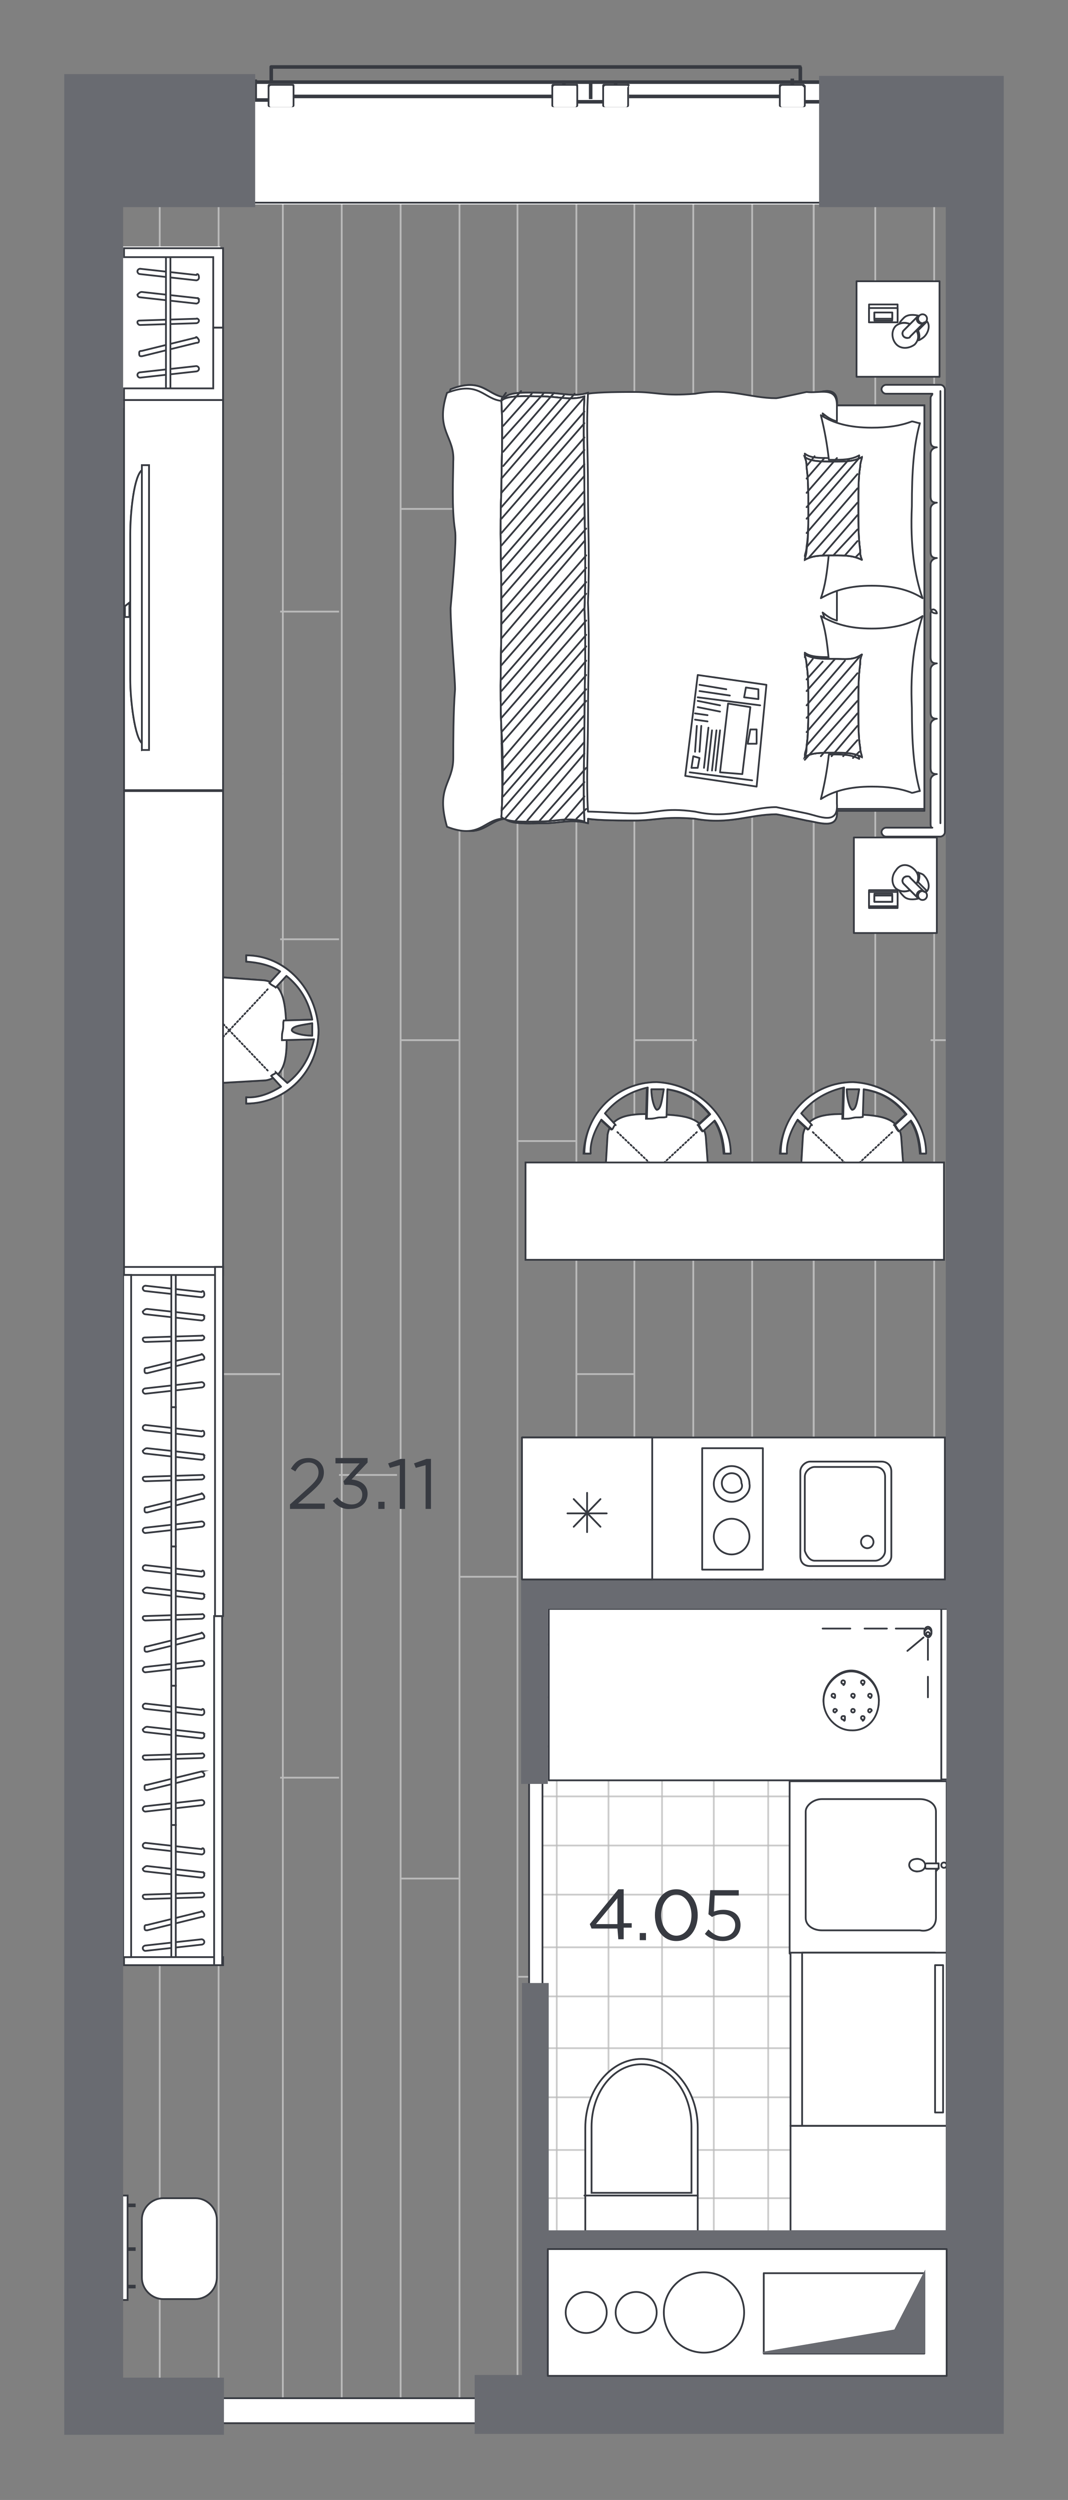 <?xml version="1.0" encoding="utf-8"?>
<!-- Generator: Adobe Illustrator 27.2.0, SVG Export Plug-In . SVG Version: 6.00 Build 0)  -->
<svg version="1.1" id="Слой_1" xmlns="http://www.w3.org/2000/svg" xmlns:xlink="http://www.w3.org/1999/xlink" x="0px" y="0px"
	 viewBox="0 0 119.7 280" style="enable-background:new 0 0 119.7 280;" xml:space="preserve">
<rect x="0" y="0" width="119.7" height="280" fill="#808080" stroke="none"/>
<style type="text/css">
	.st0{clip-path:url(#SVGID_00000101807296843365491960000012520550353733920935_);}
	.st1{fill:none;}
	.st2{fill:none;stroke:#BABABA;stroke-width:0.2;stroke-miterlimit:10;}
	.st3{fill:#FFFFFF;}
	.st4{opacity:0.74;fill:none;stroke:#BABABA;stroke-width:0.2;stroke-miterlimit:10;enable-background:new    ;}
	.st5{fill:#373A41;}
	.st6{fill:#FFFFFF;stroke:#373A41;stroke-width:0.2;stroke-linecap:round;stroke-linejoin:round;stroke-miterlimit:22.926;}
	.st7{fill:#FFFFFF;stroke:#373A41;stroke-width:0.2;stroke-miterlimit:22.926;}
	.st8{fill:#FFFFFF;stroke:#373A41;stroke-width:0.2;stroke-miterlimit:10;}
	.st9{fill:#696B71;stroke:#696B71;stroke-width:0.2;stroke-miterlimit:10;}
	.st10{fill-rule:evenodd;clip-rule:evenodd;fill:#FFFFFF;}
	.st11{fill-rule:evenodd;clip-rule:evenodd;fill:#FFFFFF;stroke:#373A41;stroke-width:0.2;stroke-miterlimit:10;}
	.st12{fill:#FFFFFF;stroke:#373A41;stroke-width:0.2;stroke-linecap:round;stroke-linejoin:round;stroke-miterlimit:22.926;}
	
		.st13{fill:#FFFFFF;stroke:#373A41;stroke-width:0.2;stroke-linecap:round;stroke-linejoin:round;stroke-miterlimit:22.926;stroke-dasharray:0.163,0.243;}
</style>
<g>
	<g>
		<defs>
			<rect id="SVGID_1_" x="10.5" y="11.3" width="98.7" height="258"/>
		</defs>
		<clipPath id="SVGID_00000003076592204376649260000016020682193284750731_">
			<use xlink:href="#SVGID_1_"  style="overflow:visible;"/>
		</clipPath>
		<g style="clip-path:url(#SVGID_00000003076592204376649260000016020682193284750731_);">
			<g>
				<polygon class="st1" points="98.4,206.1 98.4,118.2 207.7,118.2 207.7,-34.9 135,-34.3 135,18 36,18.2 36.2,-37.8 -20.7,-37 
					-20.7,206.1 				"/>
				<g>
					<g>
						<g>
							<g>
								<line class="st2" x1="117.8" y1="372.9" x2="117.8" y2="86.7"/>
								<line class="st2" x1="111.2" y1="372.9" x2="111.2" y2="86.7"/>
								<line class="st2" x1="104.7" y1="372.9" x2="104.7" y2="86.7"/>
								<line class="st2" x1="98.1" y1="372.9" x2="98.1" y2="86.7"/>
								<line class="st2" x1="91.2" y1="372.9" x2="91.2" y2="86.7"/>
								<line class="st2" x1="104.7" y1="165.2" x2="97.8" y2="165.2"/>
								<line class="st2" x1="111.2" y1="210.4" x2="104.3" y2="210.4"/>
								<line class="st2" x1="117.8" y1="153.9" x2="111.2" y2="153.9"/>
								<line class="st2" x1="124.4" y1="221.4" x2="117.8" y2="221.4"/>
								<line class="st2" x1="111.2" y1="116.5" x2="104.3" y2="116.5"/>
								<line class="st2" x1="124.4" y1="127.8" x2="117.8" y2="127.8"/>
							</g>
							<g>
								<line class="st2" x1="117.8" y1="-199.2" x2="117.8" y2="86.7"/>
								<line class="st2" x1="111.2" y1="-199.2" x2="111.2" y2="86.7"/>
								<line class="st2" x1="104.7" y1="-199.2" x2="104.7" y2="86.7"/>
								<line class="st2" x1="98.1" y1="-199.2" x2="98.1" y2="86.7"/>
								<line class="st2" x1="91.2" y1="-199.2" x2="91.2" y2="86.7"/>
								<line class="st2" x1="104.7" y1="8.3" x2="97.8" y2="8.3"/>
								<line class="st2" x1="117.8" y1="19.7" x2="111.2" y2="19.7"/>
								<line class="st2" x1="111.2" y1="57" x2="104.3" y2="57"/>
								<line class="st2" x1="124.4" y1="45.7" x2="117.8" y2="45.7"/>
							</g>
						</g>
					</g>
					<g>
						<g>
							<g>
								<line class="st2" x1="24.5" y1="-199.2" x2="24.5" y2="86.7"/>
								<line class="st2" x1="17.9" y1="-199.2" x2="17.9" y2="86.7"/>
								<line class="st2" x1="11.4" y1="-199.2" x2="11.4" y2="86.7"/>
								<line class="st2" x1="4.8" y1="-199.2" x2="4.8" y2="86.7"/>
								<line class="st2" x1="18.3" y1="8.4" x2="11.7" y2="8.4"/>
								<line class="st2" x1="31.4" y1="19.7" x2="24.9" y2="19.7"/>
								<line class="st2" x1="11.4" y1="57" x2="4.8" y2="57"/>
								<line class="st2" x1="24.9" y1="68.5" x2="18.3" y2="68.5"/>
							</g>
							<g>
								<line class="st2" x1="24.5" y1="372.9" x2="24.5" y2="86.7"/>
								<line class="st2" x1="17.9" y1="372.9" x2="17.9" y2="86.7"/>
								<line class="st2" x1="11.4" y1="372.9" x2="11.4" y2="86.7"/>
								<line class="st2" x1="4.8" y1="372.9" x2="4.8" y2="86.7"/>
								<line class="st2" x1="4.8" y1="176.6" x2="-1.7" y2="176.6"/>
								<line class="st2" x1="11.4" y1="210.4" x2="4.8" y2="210.4"/>
								<line class="st2" x1="18.3" y1="165.2" x2="11.7" y2="165.2"/>
								<line class="st2" x1="24.9" y1="199.1" x2="18.3" y2="199.1"/>
								<line class="st2" x1="31.4" y1="153.9" x2="24.9" y2="153.9"/>
								<line class="st2" x1="11.4" y1="116.5" x2="4.8" y2="116.5"/>
								<line class="st2" x1="24.9" y1="105.2" x2="18.3" y2="105.2"/>
							</g>
						</g>
						<g>
							<g>
								<line class="st2" x1="31.7" y1="-199.2" x2="31.7" y2="86.7"/>
								<line class="st2" x1="38.3" y1="-199.2" x2="38.3" y2="86.7"/>
								<line class="st2" x1="44.9" y1="-199.2" x2="44.9" y2="86.7"/>
								<line class="st2" x1="51.5" y1="-199.2" x2="51.5" y2="86.7"/>
								<line class="st2" x1="58" y1="-199.2" x2="58" y2="86.7"/>
								<line class="st2" x1="64.6" y1="-199.2" x2="64.6" y2="86.7"/>
								<line class="st2" x1="71.1" y1="-199.2" x2="71.1" y2="86.7"/>
								<line class="st2" x1="77.7" y1="-199.2" x2="77.7" y2="86.7"/>
								<line class="st2" x1="84.3" y1="-199.2" x2="84.3" y2="86.7"/>
								<line class="st2" x1="91.2" y1="-199.2" x2="91.2" y2="86.7"/>
								<line class="st2" x1="77.7" y1="8.3" x2="84.6" y2="8.3"/>
								<line class="st2" x1="64.6" y1="19.7" x2="71.1" y2="19.7"/>
								<line class="st2" x1="38" y1="8.4" x2="44.5" y2="8.3"/>
								<line class="st2" x1="24.9" y1="19.7" x2="31.4" y2="19.7"/>
								<line class="st2" x1="71.1" y1="57" x2="78.1" y2="57"/>
								<line class="st2" x1="58" y1="45.7" x2="64.6" y2="45.7"/>
								<line class="st2" x1="44.9" y1="57" x2="51.5" y2="57"/>
								<line class="st2" x1="31.4" y1="68.5" x2="38" y2="68.5"/>
							</g>
							<g>
								<line class="st2" x1="31.7" y1="372.9" x2="31.7" y2="86.7"/>
								<line class="st2" x1="38.3" y1="372.9" x2="38.3" y2="86.7"/>
								<line class="st2" x1="44.9" y1="372.9" x2="44.9" y2="86.7"/>
								<line class="st2" x1="51.5" y1="372.9" x2="51.5" y2="86.7"/>
								<line class="st2" x1="58" y1="372.9" x2="58" y2="86.7"/>
								<line class="st2" x1="64.6" y1="372.9" x2="64.6" y2="86.7"/>
								<line class="st2" x1="71.1" y1="372.9" x2="71.1" y2="86.7"/>
								<line class="st2" x1="77.7" y1="372.9" x2="77.7" y2="86.7"/>
								<line class="st2" x1="84.3" y1="372.9" x2="84.3" y2="86.7"/>
								<line class="st2" x1="91.2" y1="372.9" x2="91.2" y2="86.7"/>
								<line class="st2" x1="77.7" y1="165.2" x2="84.6" y2="165.2"/>
								<line class="st2" x1="71.1" y1="210.4" x2="78.1" y2="210.4"/>
								<line class="st2" x1="64.6" y1="153.9" x2="71.1" y2="153.9"/>
								<line class="st2" x1="58" y1="221.4" x2="64.6" y2="221.4"/>
								<line class="st2" x1="51.5" y1="176.6" x2="58" y2="176.6"/>
								<line class="st2" x1="44.9" y1="210.4" x2="51.5" y2="210.4"/>
								<line class="st2" x1="38" y1="165.2" x2="44.5" y2="165.2"/>
								<line class="st2" x1="31.4" y1="199.1" x2="38" y2="199.1"/>
								<line class="st2" x1="24.9" y1="153.9" x2="31.4" y2="153.9"/>
								<line class="st2" x1="71.1" y1="116.5" x2="78.1" y2="116.5"/>
								<line class="st2" x1="58" y1="127.8" x2="64.6" y2="127.8"/>
								<line class="st2" x1="44.9" y1="116.5" x2="51.5" y2="116.5"/>
								<line class="st2" x1="31.4" y1="105.2" x2="38" y2="105.2"/>
							</g>
						</g>
					</g>
				</g>
			</g>
		</g>
	</g>
</g>
<rect x="60" y="177.8" class="st3" width="49.2" height="73.1"/>
<rect x="28" y="9.2" class="st3" width="72.4" height="13.7"/>
<g>
	<line class="st4" x1="103.7" y1="176.9" x2="103.7" y2="251.4"/>
	<line class="st4" x1="109.4" y1="177.2" x2="109.4" y2="251.4"/>
	<line class="st4" x1="97.8" y1="176.9" x2="97.8" y2="251.4"/>
	<line class="st4" x1="91.8" y1="176.9" x2="91.8" y2="251.4"/>
	<line class="st4" x1="86.1" y1="176.9" x2="86.1" y2="251.4"/>
	<line class="st4" x1="80" y1="176.9" x2="80" y2="251.4"/>
	<line class="st4" x1="74.2" y1="176.9" x2="74.2" y2="251.4"/>
	<line class="st4" x1="68.2" y1="177.2" x2="68.2" y2="251.4"/>
	<line class="st4" x1="62.4" y1="177.2" x2="62.4" y2="251.4"/>
	<line class="st4" x1="60.6" y1="206.7" x2="109.7" y2="206.7"/>
	<line class="st4" x1="60.6" y1="201.2" x2="109.7" y2="201.2"/>
	<line class="st4" x1="60.6" y1="212.2" x2="109.7" y2="212.2"/>
	<line class="st4" x1="60.6" y1="218.1" x2="109.7" y2="218.1"/>
	<line class="st4" x1="60.6" y1="223.6" x2="109.7" y2="223.6"/>
	<line class="st4" x1="60" y1="178.8" x2="109.7" y2="178.8"/>
	<line class="st4" x1="60" y1="184.2" x2="109.7" y2="184.2"/>
	<line class="st4" x1="60.6" y1="190.1" x2="109.7" y2="190.1"/>
	<line class="st4" x1="60.6" y1="195.6" x2="109.7" y2="195.6"/>
	<line class="st4" x1="60.6" y1="229.4" x2="109.7" y2="229.4"/>
	<line class="st4" x1="60.6" y1="234.9" x2="109.7" y2="234.9"/>
	<line class="st4" x1="60.6" y1="240.8" x2="109.7" y2="240.8"/>
	<line class="st4" x1="60.6" y1="246.2" x2="109.7" y2="246.2"/>
</g>
<rect x="25.9" y="9" class="st5" width="66.2" height="0.4"/>
<path class="st5" d="M89.7,7.3L89.7,7.3c0.2,0.4,0.2,0.4,0,0.4H30.4c-0.2,0-0.2-0.2-0.2-0.2l0,0c0-0.2,0.2-0.2,0.2-0.2H89.7
	C89.9,7.3,89.9,7.6,89.7,7.3z"/>
<path class="st5" d="M89.9,9L89.9,9c-0.2,0.2-0.2,0.2-0.4,0V7.6c0-0.2,0.2-0.2,0.2-0.2l0,0c0.2,0,0.2,0.2,0.2,0.2V9
	C89.9,9.1,89.9,9.1,89.9,9z"/>
<path class="st5" d="M30.6,9L30.6,9c-0.2,0.2-0.2,0.2-0.4,0V7.6c0-0.2,0.2-0.2,0.2-0.2l0,0c0.2,0,0.2,0.2,0.2,0.2V9
	C30.6,9.1,30.6,9.1,30.6,9z"/>
<rect x="70.5" y="10.6" class="st5" width="17" height="0.4"/>
<rect x="32.8" y="10.6" class="st5" width="29.2" height="0.4"/>
<rect x="66" y="9.1" class="st5" width="0.4" height="2"/>
<rect x="68.8" y="9" class="st5" width="0.4" height="0.6"/>
<rect x="63" y="9" class="st5" width="0.4" height="0.6"/>
<rect x="64.6" y="11.2" class="st5" width="3" height="0.4"/>
<rect x="90.1" y="11.2" class="st5" width="2.2" height="0.4"/>
<rect x="88.6" y="8.8" class="st5" width="0.4" height="2.2"/>
<rect x="25.8" y="11" class="st5" width="4.3" height="0.4"/>
<rect x="28.4" y="8.9" class="st5" width="0.4" height="2.2"/>
<path class="st5" d="M33,9.6v2.2c0,0,0,0.2-0.2,0.2h-2.6c0,0-0.2,0-0.2-0.2V9.6c0,0,0-0.2,0.2-0.2h2.6C33,9.4,33,9.6,33,9.6z"/>
<path class="st3" d="M32.8,9.8v2c0,0,0,0.2-0.2,0.2h-2.2c0,0-0.2,0-0.2-0.2v-2c0,0,0-0.2,0.2-0.2h2.2C32.8,9.6,32.8,9.6,32.8,9.8z"
	/>
<path class="st5" d="M64.8,9.6v2.2c0,0,0,0.2-0.2,0.2H62c0,0-0.2,0-0.2-0.2V9.6c0,0,0-0.2,0.2-0.2h2.6C64.8,9.3,64.8,9.6,64.8,9.6z"
	/>
<path class="st3" d="M64.6,9.8v2c0,0,0,0.2-0.2,0.2h-2.2c0,0-0.2,0-0.2-0.2v-2c0,0,0-0.2,0.2-0.2h2.2C64.6,9.6,64.6,9.6,64.6,9.8z"
	/>
<path class="st5" d="M70.5,9.6v2.2c0,0,0,0.2-0.2,0.2h-2.6c0,0-0.2,0-0.2-0.2V9.6c0,0,0-0.2,0.2-0.2h2.6C70.5,9.3,70.7,9.6,70.5,9.6
	z"/>
<path class="st3" d="M70.3,9.8v2c0,0,0,0.2-0.2,0.2h-2.2c0,0-0.2,0-0.2-0.2v-2c0,0,0-0.2,0.2-0.2h2.2C70.3,9.6,70.5,9.6,70.3,9.8z"
	/>
<path class="st5" d="M90.3,9.6v2.2c0,0,0,0.2-0.2,0.2h-2.6c0,0-0.2,0-0.2-0.2V9.6c0,0,0-0.2,0.2-0.2h2.6L90.3,9.6z"/>
<path class="st3" d="M90.1,9.8v2c0,0,0,0.2-0.2,0.2h-2.2c0,0-0.2,0-0.2-0.2v-2c0,0,0-0.2,0.2-0.2h2.2L90.1,9.8z"/>
<rect x="28" y="22.6" class="st5" width="64.6" height="0.2"/>
<rect x="22.8" y="268.6" class="st6" width="33.8" height="2.8"/>
<rect x="59.3" y="194.9" class="st6" width="1.5" height="33.8"/>
<line class="st6" x1="93.2" y1="162.2" x2="78.4" y2="162.2"/>
<rect x="62.7" y="180.2" class="st6" width="43.5" height="19.1"/>
<polygon class="st6" points="61.5,199.4 105.5,199.4 105.5,180.2 61.5,180.2 "/>
<path class="st6" d="M98.5,190.4c0,1.8-1.2,3.4-3.1,3.3c-1.6,0-3.1-1.5-3.1-3.3c0-1.7,1.5-3.3,3.1-3.3S98.5,188.6,98.5,190.4"/>
<path class="st6" d="M95.4,193.8c-1.6,0-3.1-1.5-3.1-3.3c0-1.7,1.5-3.3,3.1-3.3s3.1,1.5,3.1,3.3S97.3,193.9,95.4,193.8z"/>
<path class="st6" d="M93.8,191.6l-0.2,0.2c0,0-0.2,0-0.2-0.2c0,0,0-0.2,0.2-0.2C93.6,191.4,93.8,191.4,93.8,191.6"/>
<path class="st6" d="M95.8,191.6c0,0,0,0.2-0.2,0.2c0,0-0.2,0-0.2-0.2c0,0,0-0.2,0.2-0.2C95.6,191.4,95.8,191.4,95.8,191.6"/>
<path class="st6" d="M97.7,191.6l-0.2,0.2c0,0-0.2,0-0.2-0.2c0,0,0-0.2,0.2-0.2C97.5,191.4,97.7,191.4,97.7,191.6"/>
<path class="st6" d="M93.6,189.9c0,0.2,0,0.4-0.2,0.2c0,0-0.2,0-0.2-0.2c0,0,0-0.2,0.2-0.2C93.4,189.7,93.6,189.7,93.6,189.9"/>
<path class="st6" d="M95.8,189.9c0,0.2-0.2,0.4-0.2,0.2c0,0-0.2,0-0.2-0.2c0,0,0-0.2,0.2-0.2C95.6,189.7,95.8,189.7,95.8,189.9"/>
<path class="st6" d="M97.7,189.9c0,0.2-0.2,0.4-0.2,0.2c0,0-0.2,0-0.2-0.2c0,0,0-0.2,0.2-0.2C97.5,189.7,97.7,189.7,97.7,189.9"/>
<path class="st6" d="M94.7,188.4c0,0.2-0.2,0.5-0.2,0.2c0,0-0.2,0-0.2-0.2c0,0,0-0.2,0.2-0.2C94.5,188.2,94.7,188.2,94.7,188.4"/>
<path class="st6" d="M96.9,188.4c0,0.2-0.3,0.5-0.2,0.2c0,0-0.2,0-0.2-0.2c0,0,0-0.2,0.2-0.2C96.7,188.2,96.9,188.2,96.9,188.4"/>
<path class="st6" d="M94.7,192.4c0,0.2,0,0.5-0.2,0.2c0,0-0.2,0-0.2-0.2c0,0,0-0.2,0.2-0.2S94.7,192.2,94.7,192.4"/>
<path class="st6" d="M96.9,192.4c0,0.2-0.3,0.5-0.2,0.2c0,0-0.2,0-0.2-0.2c0,0,0-0.2,0.2-0.2C96.7,192.2,96.9,192.2,96.9,192.4"/>
<path class="st6" d="M104.4,182.7c0-0.3-0.2-0.5-0.4-0.5c-0.2,0-0.4,0.2-0.4,0.5s0.2,0.5,0.4,0.5
	C104.2,183.2,104.4,182.9,104.4,182.7z"/>
<path class="st6" d="M104.2,183c0,0,0-0.2-0.2-0.2c0,0-0.2,0-0.2,0.2c0,0,0,0.2,0.2,0.2C104.2,183.2,104.4,182.9,104.2,183z"/>
<line class="st6" x1="100.4" y1="182.4" x2="103.5" y2="182.4"/>
<line class="st6" x1="104" y1="185.9" x2="104" y2="183.6"/>
<line class="st6" x1="101.7" y1="184.9" x2="103.5" y2="183.4"/>
<line class="st6" x1="96.9" y1="182.4" x2="99.4" y2="182.4"/>
<line class="st6" x1="104" y1="190.1" x2="104" y2="187.8"/>
<line class="st6" x1="92.2" y1="182.4" x2="95.3" y2="182.4"/>
<path class="st6" d="M103.6,182.9c0,0.3,0.2,0.3,0.4,0.5c0.2,0,0.4-0.3,0.4-0.5c0-0.3-0.2-0.5-0.4-0.5
	C103.8,182.4,103.6,182.7,103.6,182.9"/>
<path class="st6" d="M104.2,183c0,0,0-0.2-0.2-0.2c0,0-0.2,0-0.2,0.2c0,0,0,0.2,0.2,0.2C104.2,183.2,104.4,182.9,104.2,183z"/>
<g>
	<rect x="88.5" y="199.5" class="st6" width="17.6" height="19.3"/>
	<path class="st6" d="M103.1,216.2h-11c-0.9,0-1.8-0.5-1.8-1.4v-11.9c0-0.7,0.9-1.4,1.8-1.4h11c0.9,0,1.8,0.5,1.8,1.4v11.9
		C104.9,215.9,104,216.4,103.1,216.2z"/>
	<path class="st6" d="M102.8,209.6c-0.4,0-0.7-0.4-0.7-0.7c0-0.4,0.3-0.7,0.7-0.7s0.7,0.4,0.7,0.7
		C103.5,209.2,103.2,209.2,102.8,209.6z"/>
	<path class="st6" d="M102.8,209.6c-0.6,0-0.9-0.4-0.9-0.7c0-0.4,0.3-0.7,0.9-0.7s0.9,0.4,0.9,0.7
		C103.7,209.2,103.5,209.6,102.8,209.6z"/>
	<path class="st6" d="M105.8,209.2c0,0-0.3,0-0.3-0.3c0,0,0-0.3,0.3-0.3c0,0,0.3,0,0.3,0.3C106.1,209.2,105.8,209.2,105.8,209.2z"/>
	<path class="st6" d="M105.2,208.7c0,0.2,0,0.6,0,0.6l0,0H104c-0.3,0-0.3,0-0.3-0.3s0-0.3,0.3-0.3H105.2L105.2,208.7
		C105.2,208.7,105.2,208.9,105.2,208.7z"/>
	<line class="st6" x1="104.9" y1="209.6" x2="105.2" y2="209.2"/>
</g>
<rect x="88.6" y="218.7" class="st6" width="16.2" height="19.4"/>
<rect x="89.9" y="218.7" class="st6" width="16.2" height="19.4"/>
<rect x="88.6" y="238.1" class="st6" width="17.5" height="11.8"/>
<rect x="104.8" y="220.1" class="st6" width="0.9" height="16.5"/>
<path class="st7" d="M65.6,249.9v-11.6c0-4.2,2.8-7.7,6.3-7.7s6.3,3.5,6.3,7.7v11.6H65.6z"/>
<path class="st7" d="M66.3,245.6v-7v-0.4c0-3.8,2.4-7,5.6-7s5.6,3.1,5.6,7v0.4v7H66.3z"/>
<line class="st6" x1="78.2" y1="245.9" x2="65.5" y2="245.9"/>
<path class="st8" d="M15.9,255.1v-6.5c0-1.3,1.1-2.4,2.4-2.4h3.6c1.3,0,2.4,1.1,2.4,2.4v6.5c0,1.3-1.1,2.4-2.4,2.4h-3.6
	C17,257.5,15.9,256.4,15.9,255.1z"/>
<g>
	<g>
		<rect x="14.4" y="251.8" class="st8" width="0.7" height="0.2"/>
		<rect x="14.4" y="246.9" class="st8" width="0.7" height="0.2"/>
		<rect x="14.4" y="256" class="st8" width="0.7" height="0.2"/>
		<rect x="13.7" y="245.9" class="st8" width="0.6" height="11.7"/>
	</g>
</g>
<polygon class="st9" points="112.4,272.5 53.3,272.5 53.3,266.1 58.6,266.1 58.6,222.2 61.4,222.2 61.4,249.9 106.1,249.9 
	106.2,180.1 61.3,180.1 61.3,199.7 58.5,199.7 58.5,177.1 106.1,177.1 106.1,23.1 91.9,23.1 91.9,8.6 112.4,8.6 "/>
<rect x="61.4" y="251.9" class="st6" width="44.7" height="14.2"/>
<g>
	<circle class="st6" cx="78.9" cy="259" r="4.5"/>
	<circle class="st6" cx="71.3" cy="259" r="2.3"/>
	<circle class="st6" cx="65.7" cy="259" r="2.3"/>
	<rect x="85.6" y="254.6" class="st6" width="18" height="9"/>
	<polygon class="st9" points="103.6,263.5 85.5,263.5 100.3,261 103.6,254.6 	"/>
</g>
<g>
	<g>
		<rect x="95.7" y="93.8" class="st6" width="9.3" height="10.7"/>
		<g>
			<path class="st10" d="M102,99.7c-0.5,0.2-0.9,0.2-1.2,0c0,0.2,0.3,0.5,0.5,0.7c0.4,0.4,1.1,0.4,1.8,0.2c-0.2,0-0.2,0-0.2,0
				L102,99.7 M103.6,98.1c-0.2-0.3-0.7-0.3-0.7-0.4c0.2,0.2,0.2,0.6,0,1.1l0.9,0.9c0,0.2,0,0.2,0,0.2
				C104.3,99.5,104.1,98.6,103.6,98.1"/>
			<path class="st6" d="M100.8,99.7c0,0.2,0.3,0.5,0.5,0.7c0.4,0.4,1.1,0.4,1.8,0.2c-0.2,0-0.2,0-0.2,0l-0.9-0.9
				C101.5,99.9,101.1,99.9,100.8,99.7z M102.9,97.7c0.2,0.2,0.2,0.6,0,1.1l0.9,0.9c0,0.2,0,0.2,0,0.2c0.5-0.4,0.3-1.3-0.2-1.8
				C103.4,97.8,102.9,97.8,102.9,97.7z"/>
			<path class="st10" d="M102.5,97.4c-0.7-0.7-1.6-0.7-2.1,0.1c-0.5,0.6-0.5,1.5,0,2c0.5,0.4,1.1,0.4,1.6,0.2l-0.7-0.7
				c-0.2-0.2-0.2-0.5,0-0.7s0.5-0.2,0.7,0l0.7,0.7C103,98.5,103,97.9,102.5,97.4"/>
			<path class="st6" d="M100.4,97.5c-0.5,0.6-0.5,1.5,0,2c0.5,0.4,1.1,0.4,1.6,0.2l-0.7-0.7c-0.2-0.2-0.2-0.5,0-0.7s0.5-0.2,0.7,0
				l0.7,0.7c0.3-0.5,0.3-1.1-0.2-1.6C101.8,96.7,100.9,96.7,100.4,97.5z"/>
			<path class="st10" d="M103.6,99.9c0-0.2-0.5-0.2-0.7,0s-0.2,0.5,0,0.7s0.5,0.2,0.7,0S103.8,100.1,103.6,99.9"/>
			<circle class="st6" cx="103.4" cy="100.3" r="0.5"/>
			<path class="st10" d="M102,98.3c0-0.2-0.5-0.2-0.7,0s-0.2,0.5,0,0.7l1.6,1.6c-0.2-0.2-0.2-0.5,0-0.7s0.5-0.2,0.7,0L102,98.3"/>
			<path class="st6" d="M101.3,98.3c-0.2,0.2-0.2,0.5,0,0.7l1.6,1.6c-0.2-0.2-0.2-0.5,0-0.7s0.5-0.2,0.7,0l-1.6-1.6
				C102,98.1,101.5,98.1,101.3,98.3z"/>
			<rect x="97.4" y="99.7" class="st10" width="3.2" height="2"/>
			<rect x="97.4" y="99.7" class="st6" width="3.2" height="2"/>
			<rect x="97.4" y="99.9" class="st10" width="3.2" height="1.6"/>
			<rect x="97.4" y="99.9" class="st6" width="3.2" height="1.6"/>
			<rect x="98" y="100.1" class="st10" width="2" height="0.9"/>
			<rect x="98" y="100.1" class="st6" width="2" height="0.9"/>
			<rect x="98" y="100.3" class="st10" width="2" height="0.7"/>
			<rect x="98" y="100.3" class="st6" width="2" height="0.7"/>
		</g>
	</g>
	<g>
		<rect x="96" y="31.5" class="st6" width="9.3" height="10.7"/>
		<g>
			<path class="st10" d="M102,36.3c-0.5-0.2-0.9-0.2-1.2,0c0-0.2,0.3-0.5,0.5-0.7c0.4-0.4,1.1-0.4,1.8-0.2c-0.2,0-0.2,0-0.2,0
				L102,36.3 M103.6,37.7c-0.2,0.2-0.7,0.5-0.7,0.4c0.2-0.2,0.2-0.6,0-1.1l0.9-0.9c0-0.2,0-0.2,0-0.2
				C104.3,36.3,104.1,37.2,103.6,37.7"/>
			<path class="st6" d="M100.8,36.3c0-0.2,0.3-0.5,0.5-0.7c0.4-0.4,1.1-0.4,1.8-0.2c-0.2,0-0.2,0-0.2,0l-0.9,0.9
				C101.5,36.1,101.1,36.1,100.8,36.3z M102.9,38.1c0.2-0.2,0.2-0.6,0-1.1l0.9-0.9c0-0.2,0-0.2,0-0.2c0.5,0.4,0.3,1.3-0.2,1.8
				C103.4,37.9,102.9,38.2,102.9,38.1z"/>
			<path class="st10" d="M102.5,38.6c-0.7,0.5-1.6,0.5-2.1-0.1s-0.5-1.5,0-2c0.5-0.4,1.1-0.4,1.6-0.2l-0.7,0.7
				c-0.2,0.2-0.2,0.5,0,0.7s0.5,0.2,0.7,0l0.7-0.7C103,37.5,103,38.1,102.5,38.6"/>
			<path class="st6" d="M100.4,38.5c-0.5-0.6-0.5-1.5,0-2c0.5-0.4,1.1-0.4,1.6-0.2l-0.7,0.7c-0.2,0.2-0.2,0.5,0,0.7s0.5,0.2,0.7,0
				l0.7-0.7c0.3,0.5,0.3,1.1-0.2,1.6C101.8,39.1,100.9,39.1,100.4,38.5z"/>
			<path class="st10" d="M103.6,36.1c0,0.2-0.5,0.2-0.7,0s-0.2-0.5,0-0.7s0.5-0.2,0.7,0S103.8,35.9,103.6,36.1"/>
			<circle class="st6" cx="103.4" cy="35.7" r="0.5"/>
			<path class="st10" d="M102,37.7c0,0.2-0.5,0.2-0.7,0s-0.2-0.5,0-0.7l1.6-1.6c-0.2,0.2-0.2,0.5,0,0.7s0.5,0.2,0.7,0L102,37.7"/>
			<path class="st6" d="M101.3,37.7c-0.2-0.2-0.2-0.5,0-0.7l1.6-1.6c-0.2,0.2-0.2,0.5,0,0.7s0.5,0.2,0.7,0l-1.6,1.6
				C102,37.9,101.5,37.9,101.3,37.7z"/>
			<rect x="97.4" y="34.1" class="st10" width="3.2" height="2"/>
			<rect x="97.4" y="34.1" class="st6" width="3.2" height="2"/>
			<rect x="97.4" y="34.5" class="st10" width="3.2" height="1.6"/>
			<rect x="97.4" y="34.5" class="st6" width="3.2" height="1.6"/>
			<rect x="98" y="35" class="st10" width="2" height="0.9"/>
			<rect x="98" y="35" class="st6" width="2" height="0.9"/>
			<rect x="98" y="35" class="st10" width="2" height="0.7"/>
			<rect x="98" y="35" class="st6" width="2" height="0.7"/>
		</g>
	</g>
	<g>
		<path class="st10" d="M104.3,68.8c0-0.9,0.7-0.5,0.7-0.1c-0.5,0-0.7-0.2-0.7-0.7v-4.8c0-0.5,0.5-0.7,0.7-0.7
			c-0.5,0-0.7-0.2-0.7-0.7V57c0-0.5,0.5-0.7,0.7-0.7c-0.5,0-0.7-0.2-0.7-0.7v-4.8c0-0.5,0.5-0.7,0.7-0.7c-0.5,0-0.7-0.2-0.7-0.7
			v-4.8c0-0.3,0.2-0.3,0.2-0.5h-5.2c-0.3,0-0.5-0.3-0.5-0.5l0,0c0-0.3,0.3-0.5,0.5-0.5h6.1c0.3,0,0.5,0.3,0.5,0.5v49.6
			c0,0.3-0.3,0.5-0.5,0.5h-6.1c-0.3,0-0.5-0.3-0.5-0.5l0,0c0-0.3,0.3-0.5,0.5-0.5h5.2c-0.2,0-0.2-0.3-0.2-0.5v-4.8
			c0-0.5,0.5-0.7,0.7-0.7c-0.5,0-0.7-0.2-0.7-0.7v-4.8c0-0.5,0.5-0.7,0.7-0.7c-0.5,0-0.7-0.2-0.7-0.7V75c0-0.5,0.5-0.7,0.7-0.7
			c-0.5,0-0.7-0.2-0.7-0.7V68.8"/>
		<path class="st6" d="M105,68.7c-0.5,0-0.7-0.2-0.7-0.7v-4.8c0-0.5,0.5-0.7,0.7-0.7c-0.5,0-0.7-0.2-0.7-0.7V57
			c0-0.5,0.5-0.7,0.7-0.7c-0.5,0-0.7-0.2-0.7-0.7v-4.8c0-0.5,0.5-0.7,0.7-0.7c-0.5,0-0.7-0.2-0.7-0.7v-4.8c0-0.3,0.2-0.3,0.2-0.5
			h-5.2c-0.3,0-0.5-0.3-0.5-0.5l0,0c0-0.3,0.3-0.5,0.5-0.5h6.1c0.3,0,0.5,0.3,0.5,0.5v49.6c0,0.3-0.3,0.5-0.5,0.5h-6.1
			c-0.3,0-0.5-0.3-0.5-0.5l0,0c0-0.3,0.3-0.5,0.5-0.5h5.2c-0.2,0-0.2-0.3-0.2-0.5v-4.8c0-0.5,0.5-0.7,0.7-0.7
			c-0.5,0-0.7-0.2-0.7-0.7v-4.8c0-0.5,0.5-0.7,0.7-0.7c-0.5,0-0.7-0.2-0.7-0.7V75c0-0.5,0.5-0.7,0.7-0.7c-0.5,0-0.7-0.2-0.7-0.7
			v-4.8C104.3,67.9,105,68.3,105,68.7z"/>
		<path class="st11" d="M103.6,90.8h-9.8c0.2,2.2-2,1.3-3.4,1.1c0,0-3.2-0.7-3.4-0.7c-3,0-5.2,1.2-9.1,0.5c-3.6-0.3-4.3,0.2-6.8,0.2
			c-1.1,0-4.1,0-5.2-0.2c0,0.3,0,0.3,0,0.5c-1.9-0.5-3.2,0-4.8,0c-1.3,0-3.8,0.2-4.5-0.5c-2,0.2-2.5,2.3-6.1,0.9
			c-1.3-4.5,0.7-4.8,0.7-7.7c0-1.6,0-5.2,0.2-7.7c0-1.4-0.5-6.8-0.5-9.1s0.7-7.5,0.5-9.1c-0.4-2.5,0-6.3-0.2-7.7
			c-0.2-3.6-2.1-3.6-0.7-7.7c3.6-1.4,4.1,0.7,6.1,0.9c0.6-0.7,3.1-0.5,4.5-0.5c1.9,0,3.2,0.5,4.8,0c0,0.3,0,0.3,0,0.5
			c1.1,0,4.1-0.2,5.2-0.2c2.5,0,3.2,0.7,6.8,0.2c3.9-0.9,6.2,0.5,9.1,0.5l3.4-0.7c1.4-0.3,3.6-1.4,3.4,1.1h9.8V90.8z"/>
		<path class="st6" d="M103.6,90.8h-9.8c0.2,2.2-2,1.3-3.4,1.1c0,0-3.2-0.7-3.4-0.7c-3,0-5.2,1.2-9.1,0.5c-3.6-0.3-4.3,0.2-6.8,0.2
			c-1.1,0-4.1,0-5.2-0.2c0,0.3,0,0.3,0,0.5c-1.9-0.5-3.2,0-4.8,0c-1.3,0-3.8,0.2-4.5-0.5c-2,0.2-2.5,2.3-6.1,0.9
			c-1.3-4.5,0.7-4.8,0.7-7.7c0-1.6,0-5.2,0.2-7.7c0-1.4-0.5-6.8-0.5-9.1s0.7-7.5,0.5-9.1c-0.4-2.5,0-6.3-0.2-7.7
			c-0.2-3.6-2.1-3.6-0.7-7.7c3.6-1.4,4.1,0.7,6.1,0.9c0.6-0.7,3.1-0.5,4.5-0.5c1.9,0,3.2,0.5,4.8,0c0,0.3,0,0.3,0,0.5
			c1.1,0,4.1-0.2,5.2-0.2c2.5,0,3.2,0.7,6.8,0.2c3.9-0.9,6.2,0.5,9.1,0.5l3.4-0.7c1.4-0.3,3.6-1.4,3.4,1.1h9.8V90.8z"/>
		<path class="st6" d="M51,59.4c-0.4-2.5-0.2-6.1-0.2-7.7c0.2-2.9-2.1-3.4-0.7-7.7c3.6-1.4,4.1,0.7,6.1,0.9c0.2,3.6,0,7.1,0,10
			c-0.2,4.6,0,8.2,0,13.4c0,5-0.2,8.9,0,13.4c0,3,0.2,6.4,0,10c-2,0.2-2.5,2.3-6.1,0.9c-1.3-4.5,0.7-4.8,0.7-7.7
			c0-1.6,0-5.2,0.2-7.7c0-1.4-0.5-6.8-0.5-9.1C50.7,65.8,51.2,60.4,51,59.4z M90.4,43.9c0,0-3.2,0.7-3.4,0.7c-3,0-5.2-1.2-9.1-0.5
			c-3.6,0.3-4.3-0.2-6.8-0.2c-1.1,0-4.1,0-5.2,0.2c-0.2,3.7,0,6.6,0,10.7c0,4.1,0.2,7.9,0,12.7c0.2,4.8,0,8.4,0,12.7
			c0,4.1-0.2,7.1,0,10.7c1.1,0,4.1,0.2,5.2,0.2c2.5,0,3.2-0.7,6.8-0.2c3.9,0.9,6.2-0.5,9.1-0.5l3.4,0.7c1.4,0.3,3.6,1.4,3.4-1.1
			v-1.8c-0.5,0.2-1.1,0.4-1.6,0.9c0.4-1.6,0.7-3.2,0.9-5c-1.1,0-2.2,0-2.9,0.5c0-0.4,0.2-0.6,0.2-1.1c0.2-1.2,0.2-2.8,0.2-4.8
			c0-1.8,0-3.1-0.2-4.5c0-0.4,0-0.6-0.2-1.1l0,0c0.6,0.5,1.8,0.5,2.9,0.5c-0.2-2.1-0.4-3.6-0.9-5c0.5,0.4,0.9,0.7,1.6,0.9v-1.8v-1.8
			c-0.5,0.2-1.1,0.4-1.6,0.9c0.4-1.6,0.7-3.2,0.9-5c-1.1,0-2.2,0-2.9,0.5l0,0c0-0.2,0.2-0.6,0.2-1.1c0.2-1.1,0.2-2.7,0.2-4.5
			c0-1.9,0-3.4-0.2-4.8c0-0.4-0.2-0.6-0.2-1.1c0.6,0.5,1.5,0.5,2.9,0.5c-0.2-2.1-0.4-3.6-0.9-5c0.5,0.4,0.9,0.7,1.6,0.9v-1.8
			C93.8,43.2,91.8,44.1,90.4,43.9z"/>
		<path class="st6" d="M102.2,56.7c0-3.9,0.2-6.8,0.9-9.3c-0.2,0-0.7-0.2-0.9-0.2c-1.3,0.5-2.7,0.7-4.5,0.7c-2.5,0-4.3-0.5-5.7-1.4
			c0.4,1.6,0.7,3.2,0.9,5h0.2c1.4,0,2.3,0,3.2-0.5l0,0c0,0.2-0.2,0.6-0.2,1.1c-0.2,1.1-0.2,2.7-0.2,4.5c0,1.9,0,3.4,0.2,4.8
			c0,0.4,0.2,0.6,0.2,1.1C95.6,62,94.5,62,93.1,62h-0.2c-0.2,2.1-0.4,3.6-0.9,5c1.6-0.9,3.2-1.4,5.7-1.4s4.3,0.5,5.7,1.4
			C102.5,64.5,102,61.1,102.2,56.7z"/>
		<path class="st6" d="M102.2,79.3c0,3.9,0.2,6.8,0.9,9.3c-0.2,0-0.7,0.2-0.9,0.2c-1.3-0.5-2.7-0.7-4.5-0.7c-2.5,0-4.3,0.5-5.7,1.4
			c0.4-1.6,0.7-3.2,0.9-5h0.2c1.4,0,2.3,0,3.2,0.5l0,0c0-0.2-0.2-0.6-0.2-1.1c-0.2-1.1-0.2-2.6-0.2-4.5c0-1.9,0-3.4,0.2-4.8
			c0-0.4,0.2-0.6,0.2-1.1C95.6,74,94.5,74,93.1,74h-0.2c-0.2-2.1-0.4-3.6-0.9-5c1.6,0.9,3.2,1.4,5.7,1.4s4.3-0.5,5.7-1.4
			C102.5,71.7,102,74.9,102.2,79.3z"/>
		<path class="st6" d="M93.4,62.2c-1.4,0-2.3,0-3.2,0.5l0,0c0-0.2,0.2-0.6,0.2-1.1c0.2-1.1,0.2-2.7,0.2-4.5c0-1.9,0-3.4-0.2-4.8
			c0-0.4,0-0.6-0.2-1.1c0.7,0.5,1.8,0.5,3.2,0.5s2.3,0,3.2-0.5l0,0c0,0.2-0.2,0.6-0.2,1.1c-0.2,1.1-0.2,2.7-0.2,4.5
			c0,1.9,0,3.4,0.2,4.8c0,0.4,0,0.6,0.2,1.1C95.6,62.2,94.7,62.2,93.4,62.2z M93.4,73.8c-1.4,0-2.3,0-3.2-0.5l0,0
			c0,0.2,0.2,0.6,0.2,1.1c0.2,1.1,0.2,2.7,0.2,4.5c0,1.9,0,3.4-0.2,4.8c0,0.4,0,0.6-0.2,1.1c0.7-0.5,1.8-0.5,3.2-0.5s2.3,0,3.2,0.5
			l0,0c0-0.2-0.2-0.6-0.2-1.1c-0.2-1.1-0.2-2.6-0.2-4.5c0-1.9,0-3.4,0.2-4.8c0-0.4,0-0.6,0.2-1.1C95.6,74,94.7,73.8,93.4,73.8z"/>
		<path class="st6" d="M56.2,81.7c-0.2-4.6,0-8.2,0-13.4c0-5-0.2-8.9,0-13.4c0-3,0.2-6.4,0-10c0.6-0.7,3.1-0.5,4.5-0.5
			c1.9,0,3.2,0.5,4.8,0c-0.2,3.8,0,7,0,11.1c0,4.1,0.2,7.9,0,12.7c0.2,4.8,0,8.4,0,12.7s-0.2,7.2,0,11.1c-1.9-0.5-3.2,0-4.8,0
			c-1.3,0-3.8,0.2-4.5-0.5C56.4,87.9,56.4,84.4,56.2,81.7z"/>
		<line class="st6" x1="103.6" y1="45.4" x2="93.8" y2="45.4"/>
		<line class="st6" x1="103.6" y1="90.6" x2="93.8" y2="90.6"/>
		<path class="st6" d="M81.8,86.5l1.6-1.1 M80.7,86.3l2.7-2.5 M80.9,84.9l2.7-2.5 M81.1,83.3l2.7-2.5 M81.2,82l2.9-2.5 M81.3,80.4
			l1.6-1.4 M81.6,78.8L81.6,78.8"/>
		<polygon class="st6" points="76.8,86.9 84.8,88.1 85.9,76.7 78.2,75.6 		"/>
		<line class="st6" x1="85.2" y1="79" x2="78.2" y2="78.1"/>
		<line class="st6" x1="84.3" y1="87.4" x2="77.3" y2="86.5"/>
		<line class="st6" x1="81.4" y1="77.2" x2="78.4" y2="76.7"/>
		<path class="st6" d="M78.6,81.3l-0.2,2.9 M78.1,81.3l-0.2,2.9"/>
		<path class="st6" d="M79.8,81.8l-0.5,4.5 M79.4,81.5L78.9,86"/>
		<path class="st6" d="M80.7,81.8l-0.5,4.5 M80.3,81.8l-0.5,4.5"/>
		<line class="st6" x1="81.8" y1="77.9" x2="78.4" y2="77.4"/>
		<path class="st6" d="M80.7,79l-2.5-0.5 M80.7,79.7l-2.5-0.5 M79.3,80.1l-1.4-0.2 M79.3,80.8l-1.4-0.2"/>
		<polygon class="st6" points="83.4,78.1 85,78.3 85,77.2 83.6,77 		"/>
		<polygon class="st6" points="80.7,86.5 83.2,86.7 84.1,79.2 81.6,78.8 		"/>
		<polygon class="st6" points="83.8,83.3 84.8,83.3 84.8,81.7 84.1,81.7 		"/>
		<polygon class="st6" points="77.7,84.7 78.4,84.9 78.2,86 77.5,86 		"/>
		<path class="st11" d="M96.6,62.7c-1-0.5-1.9-0.5-3.2-0.5c-1.4,0-2.3,0-3.2,0.5l0,0c0-0.2,0.2-0.6,0.2-1.1c0.2-1.1,0.2-2.7,0.2-4.5
			c0-1.9,0-3.4-0.2-4.8c0-0.4,0-0.6-0.2-1.1c0.7,0.5,1.8,0.5,3.2,0.5s2.3,0,3.2-0.5l0,0c0,0.2-0.2,0.6-0.2,1.1
			c-0.2,1.1-0.2,2.7-0.2,4.5c0,1.9,0,3.4,0.2,4.8C96.4,62,96.4,62.2,96.6,62.7 M96.6,73.3c-1,0.7-1.9,0.5-3.2,0.5
			c-1.4,0-2.3,0-3.2-0.5l0,0c0,0.2,0.2,0.6,0.2,1.1c0.2,1.1,0.2,2.7,0.2,4.5c0,1.9,0,3.4-0.2,4.8c0,0.4,0,0.6-0.2,1.1
			c0.7-0.5,1.8-0.5,3.2-0.5s2.3,0,3.2,0.5l0,0c0-0.2-0.2-0.6-0.2-1.1c-0.2-1.1-0.2-2.6-0.2-4.5c0-1.9,0-3.4,0.2-4.8
			C96.4,74,96.4,73.8,96.6,73.3 M56.2,91.5c0.2-3.6,0.2-7.1,0-9.8c-0.2-4.6,0-8.2,0-13.4c0-5-0.2-8.9,0-13.4c0-3,0.2-6.4,0-10
			c0.6-0.7,3.1-0.5,4.5-0.5c1.9,0,3.2,0.5,4.8,0c-0.2,3.8,0,7,0,11.1c0,4.1,0.2,7.9,0,12.7c0.2,4.8,0,8.4,0,12.7s-0.2,7.2,0,11.1
			c-1.9-0.5-3.2,0-4.8,0C59.4,92,56.9,92.2,56.2,91.5"/>
		<path class="st6" d="M93.4,62.2c-1.4,0-2.3,0-3.2,0.5l0,0c0-0.2,0.2-0.6,0.2-1.1c0.2-1.1,0.2-2.7,0.2-4.5c0-1.9,0-3.4-0.2-4.8
			c0-0.4,0-0.6-0.2-1.1c0.7,0.5,1.8,0.5,3.2,0.5s2.3,0,3.2-0.5l0,0c0,0.2-0.2,0.6-0.2,1.1c-0.2,1.1-0.2,2.7-0.2,4.5
			c0,1.9,0,3.4,0.2,4.8c0,0.4,0,0.6,0.2,1.1C95.6,62.2,94.7,62.2,93.4,62.2z M93.4,73.8c-1.4,0-2.3,0-3.2-0.5l0,0
			c0,0.2,0.2,0.6,0.2,1.1c0.2,1.1,0.2,2.7,0.2,4.5c0,1.9,0,3.4-0.2,4.8c0,0.4,0,0.6-0.2,1.1c0.7-0.5,1.8-0.5,3.2-0.5s2.3,0,3.2,0.5
			l0,0c0-0.2-0.2-0.6-0.2-1.1c-0.2-1.1-0.2-2.6-0.2-4.5c0-1.9,0-3.4,0.2-4.8c0-0.4,0-0.6,0.2-1.1C95.6,74,94.7,73.8,93.4,73.8z
			 M56.2,81.7c-0.2-4.6,0-8.2,0-13.4c0-5-0.2-8.9,0-13.4c0-3,0.2-6.4,0-10c0.6-0.7,3.1-0.5,4.5-0.5c1.9,0,3.2,0.5,4.8,0
			c-0.2,3.8,0,7,0,11.1c0,4.1,0.2,7.9,0,12.7c0.2,4.8,0,8.4,0,12.7s-0.2,7.2,0,11.1c-1.9-0.5-3.2,0-4.8,0c-1.3,0-3.8,0.2-4.5-0.5
			C56.4,87.9,56.4,84.4,56.2,81.7z"/>
		<line class="st6" x1="105.4" y1="92.2" x2="105.4" y2="43.8"/>
		<path class="st6" d="M56.7,44l-0.5,0.7 M58.4,43.8l-2,2.3 M59.6,44.1l-3.2,3.6 M60.9,44.1l-4.5,5 M62.1,44l-5.7,6.6 M63.2,44.3
			l-6.8,7.9 M64.4,44.1l-8.2,9.5 M65.5,44.5l-9.3,10.7 M65.5,46.1l-9.3,10.7 M65.5,47.4l-9.3,10.7 M65.5,49l-9.3,10.7 M65.5,50.4
			l-9.3,10.7 M65.5,52l-9.3,10.7 M65.5,53.3L56.2,64 M65.5,55l-9.3,10.6 M65.5,56.3L56.2,67 M65.5,57.9l-9.3,10.7 M65.7,59.2
			l-9.5,10.7 M65.5,60.6l-9.3,10.9 M65.7,62.2l-9.5,10.9 M65.7,63.6l-9.5,10.9 M65.7,65.2l-9.5,10.9 M65.7,66.5l-9.5,10.9
			 M65.5,68.1L56.2,79 M65.7,69.5l-9.5,10.9 M65.7,71.1L56.2,82 M65.7,72.4l-9.5,10.9 M65.7,74l-9.3,10.9 M65.7,75.6l-9.3,10.7
			 M65.7,77.2l-9.3,10.7 M65.7,78.5l-9.3,10.7 M65.5,80.1l-9.3,10.7 M65.4,81.5l-8.8,10.2 M65.5,83.1l-7.7,8.8 M65.5,84.4l-6.4,7.5
			 M65.7,86l-5.2,5.9 M65.5,87.6l-3.9,4.3 M65.5,89.2l-2.3,2.7 M65.7,90.6l-1.1,1.1"/>
		<path class="st6" d="M90.2,51.1L90.2,51.1 M91.3,51.1l-0.9,1.1 M92.4,51.3l-2,2.3 M93.8,51.3l-3.4,3.9 M95.2,51.4l-4.8,5.4
			 M96.3,51.3l-5.9,6.8 M96.1,53.1l-5.7,6.6 M96.1,54.7l-5.7,6.6 M96.1,56.3l-5.4,6.1 M96.1,57.7l-3.9,4.5 M96.1,59.3l-2.7,2.9
			 M96.1,60.6l-1.4,1.6 M96.4,61.9l-0.5,0.5 M90.2,73.6L90.2,73.6 M91.1,73.8l-0.7,0.9 M92.2,74.1l-1.8,2 M93.6,73.8l-3.2,3.6
			 M94.7,74l-4.3,5 M96.3,73.6l-5.9,6.8 M96.1,75.4L90.4,82 M96.1,76.9l-5.7,6.6 M96.1,78.5l-5.9,6.6 M96.1,79.9L92,84.7 M96.1,81.3
			l-2.9,3.4 M96.1,82.9l-1.6,1.8 M96.3,84.2l-0.7,0.7"/>
	</g>
</g>
<g>
	<g>
		<polygon class="st8" points="105.9,176.9 105.9,161 58.6,161 58.6,176.9 		"/>
		<g>
			<polygon class="st6" points="73.1,176.9 73.1,161 58.5,161 58.5,161 58.5,161 58.5,176.9 			"/>
			<line class="st6" x1="68" y1="169.5" x2="63.6" y2="169.5"/>
			<line class="st6" x1="65.8" y1="171.6" x2="65.8" y2="167.2"/>
			<line class="st6" x1="67.3" y1="171" x2="64.3" y2="167.9"/>
			<line class="st6" x1="64.3" y1="171" x2="67.3" y2="167.9"/>
		</g>
		<g>
			<rect x="78.7" y="162.2" class="st6" width="6.8" height="13.6"/>
			<path class="st6" d="M84,166.2c0-1.1-0.9-2-2-2c-1.1,0-2,0.9-2,2c0,1.1,0.9,2,2,2S84.2,167.2,84,166.2z"/>
			<path class="st6" d="M84,172.1c0-1.1-0.9-2-2-2c-1.1,0-2,0.9-2,2c0,1.1,0.9,2,2,2S84,173.2,84,172.1z"/>
			<path class="st6" d="M83.1,166.1c0-0.6-0.4-1.1-1.1-1.1c-0.6,0-1.1,0.5-1.1,1.1c0,0.6,0.4,1.1,1.1,1.1
				C82.7,167.2,83.4,166.8,83.1,166.1z"/>
		</g>
		<g>
			<path class="st6" d="M89.7,174.3v-9.5c0-0.6,0.6-1.1,1.1-1.1h8c0.6,0,1.1,0.4,1.1,1.1v9.5c0,0.6-0.6,1.1-1.1,1.1h-8
				C90.1,175.4,89.7,175,89.7,174.3z"/>
			<path class="st6" d="M90.2,173.7v-8.3c0-0.6,0.6-1.1,1.1-1.1h6.8c0.6,0,1.1,0.4,1.1,1.1v8.3c0,0.6-0.6,1.1-1.1,1.1h-6.8
				C90.8,174.8,90.4,174.3,90.2,173.7z"/>
			<ellipse class="st12" cx="97.2" cy="172.7" rx="0.7" ry="0.7"/>
		</g>
	</g>
	<g>
		<path class="st11" d="M68.1,127.1c0.4-2.3,2.8-2.4,5.5-2.3c2.7,0.1,5.2,0.2,5.5,2.5l0.6,8.2c0,0.7-0.4,1.2-1.1,1.2h-10
			c-0.7,0-1-0.4-1-1.1L68.1,127.1z"/>
		<path class="st7" d="M68.1,127.1c0.4-2.3,2.8-2.4,5.5-2.3c2.7,0.1,5.2,0.2,5.5,2.5l0.6,8.2c0,0.7-0.4,1.2-1.1,1.2h-10
			c-0.7,0-1-0.4-1-1.1L68.1,127.1z"/>
		<path class="st11" d="M73,122c0,1,0.3,2.1,0.6,2.3c0.5,0,0.6-1.2,0.8-2.3c-0.2,0-0.5,0-0.7,0S73.2,122,73,122 M73.6,121.2
			c4.5,0.2,8.2,3.7,8.2,8h-0.7c-0.1-1.4-0.4-2.7-1.1-3.7l-1.3,1.2c-0.3-0.3-0.3-0.5-0.5-0.7l1.3-1.2c-1.2-1.5-2.7-2.5-4.8-2.8
			l-0.1,3.1c-0.4,0.1-0.7,0-1.1,0.1c-0.4,0.1-0.6,0.1-1.1,0.1l0.1-3.5c-1.8,0.4-3.5,1.3-4.8,2.9l1.2,1.3c-0.2,0-0.2,0.3-0.4,0.5
			l-1.2-1.1c-0.7,1.1-1.3,2.5-1.2,3.8h-0.7C65.6,124.8,69.2,121.2,73.6,121.2"/>
		<path class="st6" d="M73.6,124.3c0.5,0,0.6-1.2,0.8-2.3c-0.2,0-0.5,0-0.7,0s-0.5,0-0.7,0C73,123,73.3,124.1,73.6,124.3z
			 M81.9,129.2h-0.7c-0.1-1.4-0.4-2.7-1.1-3.7l-1.3,1.2c-0.3-0.3-0.3-0.5-0.5-0.7l1.3-1.2c-1.2-1.5-2.7-2.5-4.8-2.8l-0.1,3.1
			c-0.4,0.1-0.7,0-1.1,0.1c-0.4,0.1-0.6,0.1-1.1,0.1l0.1-3.5c-1.8,0.4-3.5,1.3-4.8,2.9l1.2,1.3c-0.2,0-0.2,0.3-0.4,0.5l-1.2-1.1
			c-0.7,1.1-1.3,2.5-1.2,3.8h-0.7c0-4.4,3.6-8,8.1-8C78.1,121.4,81.9,125,81.9,129.2z"/>
		<path class="st13" d="M78,135.3l-4.4-4.2 M78.1,126.8l-4.5,4.2 M69.2,126.8l4.4,4.2 M69.1,135.3l4.5-4.2"/>
	</g>
	<g>
		<path class="st11" d="M90,127.1c0.4-2.3,2.8-2.4,5.5-2.3c2.7,0.1,5.2,0.2,5.5,2.5l0.6,8.2c0,0.7-0.4,1.2-1.1,1.2h-10
			c-0.7,0-1-0.4-1-1.1L90,127.1z"/>
		<path class="st7" d="M90,127.1c0.4-2.3,2.8-2.4,5.5-2.3c2.7,0.1,5.2,0.2,5.5,2.5l0.6,8.2c0,0.7-0.4,1.2-1.1,1.2h-10
			c-0.7,0-1-0.4-1-1.1L90,127.1z"/>
		<path class="st11" d="M94.9,122c0,1,0.3,2.1,0.6,2.3c0.5,0,0.6-1.2,0.8-2.3c-0.2,0-0.5,0-0.7,0S95.1,122,94.9,122 M95.6,121.2
			c4.5,0.2,8.2,3.7,8.1,8h-0.6c-0.1-1.4-0.4-2.7-1.1-3.7l-1.3,1.2c-0.3-0.3-0.3-0.5-0.5-0.7l1.3-1.2c-1.2-1.5-2.7-2.5-4.8-2.8
			l-0.1,3.1c-0.4,0.1-0.7,0-1.1,0.1s-0.6,0.1-1.1,0.1l0.1-3.5c-1.8,0.4-3.5,1.3-4.8,2.9l1.2,1.3c-0.2,0-0.2,0.3-0.4,0.5l-1.2-1.1
			c-0.7,1.1-1.3,2.5-1.2,3.8h-0.7C87.6,124.8,91.2,121.2,95.6,121.2"/>
		<path class="st6" d="M95.5,124.3c0.5,0,0.6-1.2,0.8-2.3c-0.2,0-0.5,0-0.7,0s-0.5,0-0.7,0C94.9,123,95.2,124.1,95.5,124.3z
			 M103.8,129.2h-0.6c-0.1-1.4-0.4-2.7-1.1-3.7l-1.3,1.2c-0.3-0.3-0.3-0.5-0.5-0.7l1.3-1.2c-1.2-1.5-2.7-2.5-4.8-2.8l-0.1,3.1
			c-0.4,0.1-0.7,0-1.1,0.1s-0.6,0.1-1.1,0.1l0.1-3.5c-1.8,0.4-3.5,1.3-4.8,2.9l1.2,1.3c-0.2,0-0.2,0.3-0.4,0.5l-1.2-1.1
			c-0.7,1.1-1.3,2.5-1.2,3.8h-0.7c0-4.4,3.6-8,8.1-8C100.1,121.4,103.8,125,103.8,129.2z"/>
		<path class="st13" d="M99.9,135.3l-4.4-4.2 M100,126.8l-4.5,4.2 M91.1,126.8l4.4,4.2 M91,135.3l4.5-4.2"/>
	</g>
	<rect x="58.9" y="130.2" class="st8" width="46.9" height="10.9"/>
</g>
<g>
	<rect x="11.8" y="27.6" class="st3" width="12.9" height="18.1"/>
	<g>
		<path class="st11" d="M29.8,121c2.3-0.4,2.4-2.9,2.3-5.6c-0.1-2.8-0.2-5.3-2.5-5.6l-8.4-0.6c-0.7,0-1.2,0.4-1.2,1.1v10.2
			c0,0.7,0.4,1,1.1,1L29.8,121z"/>
		<path class="st7" d="M29.8,121c2.3-0.4,2.4-2.9,2.3-5.6c-0.1-2.8-0.2-5.3-2.5-5.6l-8.4-0.6c-0.7,0-1.2,0.4-1.2,1.1v10.2
			c0,0.7,0.4,1,1.1,1L29.8,121z"/>
		<path class="st11" d="M35,116c-1.1,0-2.2-0.3-2.3-0.6c0-0.5,1.2-0.6,2.3-0.8c0,0.2,0,0.5,0,0.7S35,115.8,35,116 M35.7,115.4
			c-0.2-4.6-3.7-8.4-8.1-8.4v0.7c1.4,0.1,2.7,0.4,3.8,1.1l-1.2,1.3c0.3,0.3,0.5,0.3,0.7,0.5l1.2-1.3c1.5,1.2,2.5,2.8,2.9,4.9
			l-3.2,0.1c-0.1,0.4,0,0.7-0.1,1.1c-0.1,0.4-0.1,0.6-0.1,1.1l3.6-0.1c-0.4,1.8-1.3,3.6-3,4.9l-1.3-1.2c0,0.2-0.3,0.2-0.5,0.4
			l1.1,1.2c-1.1,0.7-2.5,1.3-3.9,1.2v0.7C32.1,123.6,35.7,119.9,35.7,115.4"/>
		<path class="st6" d="M32.7,115.4c0-0.5,1.2-0.6,2.3-0.8c0,0.2,0,0.5,0,0.7s0,0.5,0,0.7C33.9,116,32.8,115.7,32.7,115.4z M27.6,107
			v0.7c1.4,0.1,2.7,0.4,3.8,1.1l-1.2,1.3c0.3,0.3,0.5,0.3,0.7,0.5l1.2-1.3c1.5,1.2,2.5,2.8,2.9,4.9l-3.2,0.1c-0.1,0.4,0,0.7-0.1,1.1
			c-0.1,0.4-0.1,0.6-0.1,1.1l3.6-0.1c-0.4,1.8-1.3,3.6-3,4.9l-1.3-1.2c0,0.2-0.3,0.2-0.5,0.4l1.1,1.2c-1.1,0.7-2.5,1.3-3.9,1.2v0.7
			c4.5,0,8.1-3.7,8.1-8.2C35.5,110.8,32,107,27.6,107z"/>
		<path class="st13" d="M21.4,110.9l4.3,4.5 M30,110.8l-4.3,4.6 M30,119.9l-4.3-4.5 M21.4,120l4.3-4.6"/>
	</g>
	<rect x="13.9" y="44.8" class="st8" width="11.1" height="43.7"/>
	<rect x="13.9" y="88.6" class="st8" width="11.1" height="53.4"/>
	<g>
		<path class="st11" d="M16.7,83.8H16v-0.5c-0.9-0.5-1.4-5-1.4-7.2V59.8c0-2.2,0.4-6.7,1.4-7.2v-0.5h0.7V83.8z"/>
		<path class="st8" d="M16.7,83.8H16v-0.5c-0.9-0.5-1.4-5-1.4-7.2V59.8c0-2.2,0.4-6.7,1.4-7.2v-0.5h0.7V83.8z"/>
		<polygon class="st8" points="15.9,84 16.7,83.7 16.7,52.1 15.9,52.1 		"/>
		<polygon class="st8" points="16.7,52.1 15.9,52.1 15.9,84 16.7,84 		"/>
		<polygon class="st8" points="14.5,69.1 14.5,67.5 14,67.9 14,69.1 		"/>
		<polygon class="st8" points="14,67.9 14.5,67.5 14.5,69.1 14,69.1 		"/>
	</g>
	<rect x="13.9" y="142.8" class="st3" width="10.6" height="77"/>
	<g>
		<path class="st8" d="M22.6,214.1l-6.1,1.5c-0.3,0-0.3,0.1-0.3,0.3l0,0c0,0.3,0.1,0.3,0.3,0.3l6.1-1.5c0.3,0,0.3-0.1,0.3-0.3l0,0
			C22.7,214,22.5,214,22.6,214.1z"/>
		<path class="st8" d="M22.6,212l-6.3,0.2c-0.1,0-0.3,0-0.3,0.2l0,0c0,0.1,0.1,0.3,0.3,0.3l6.3-0.2c0.1,0,0.3-0.1,0.3-0.3l0,0
			C22.9,212.1,22.7,211.9,22.6,212z"/>
		<path class="st8" d="M22.6,217.2l-6.3,0.7c-0.1,0-0.3,0.1-0.3,0.3l0,0c0,0.1,0.1,0.3,0.3,0.3l6.3-0.7c0.1,0,0.3-0.1,0.3-0.3l0,0
			C22.9,217.3,22.7,217.2,22.6,217.2z"/>
		<path class="st8" d="M22.8,209.7l-6.3-0.7c-0.2,0-0.3,0.1-0.5,0.3l0,0c0,0.1,0.1,0.3,0.3,0.3l6.3,0.7c0.1,0,0.3-0.1,0.3-0.3l0,0
			C22.9,209.8,22.7,209.6,22.8,209.7z"/>
		<path class="st8" d="M22.6,207.1l-6.3-0.7c-0.1,0-0.3,0.1-0.3,0.3l0,0c0,0.1,0.1,0.3,0.3,0.3l6.3,0.7c0.1,0,0.3-0.1,0.3-0.3l0,0
			C22.9,207,22.7,206.9,22.6,207.1z"/>
		<rect x="19.2" y="204.4" class="st8" width="0.5" height="15.6"/>
		<path class="st8" d="M22.6,198.4l-6.1,1.5c-0.3,0-0.3,0.1-0.3,0.3l0,0c0,0.3,0.1,0.3,0.3,0.3l6.1-1.5c0.3,0,0.3-0.1,0.3-0.3l0,0
			C22.7,198.4,22.5,198.4,22.6,198.4z"/>
		<path class="st8" d="M22.6,196.4l-6.3,0.2c-0.1,0-0.3,0-0.3,0.2l0,0c0,0.1,0.1,0.3,0.3,0.3l6.3-0.2c0.1,0,0.3-0.1,0.3-0.3l0,0
			C22.9,196.5,22.7,196.3,22.6,196.4z"/>
		<path class="st8" d="M22.6,201.6l-6.3,0.7c-0.1,0-0.3,0.1-0.3,0.3l0,0c0,0.1,0.1,0.3,0.3,0.3l6.3-0.7c0.1,0,0.3-0.1,0.3-0.3l0,0
			C22.9,201.7,22.7,201.6,22.6,201.6z"/>
		<path class="st8" d="M22.8,194.1l-6.3-0.7c-0.2,0-0.3,0.1-0.5,0.3l0,0c0,0.1,0.1,0.3,0.3,0.3l6.3,0.7c0.1,0,0.3-0.1,0.3-0.3l0,0
			C22.9,194.2,22.7,194,22.8,194.1z"/>
		<path class="st8" d="M22.6,191.5l-6.3-0.7c-0.1,0-0.3,0.1-0.3,0.3l0,0c0,0.1,0.1,0.3,0.3,0.3l6.3,0.7c0.1,0,0.3-0.1,0.3-0.3l0,0
			C22.9,191.4,22.7,191.3,22.6,191.5z"/>
		<rect x="19.2" y="188.8" class="st8" width="0.5" height="15.6"/>
		<path class="st8" d="M22.6,182.9l-6.1,1.5c-0.3,0-0.3,0.1-0.3,0.3l0,0c0,0.3,0.1,0.3,0.3,0.3l6.1-1.5c0.3,0,0.3-0.1,0.3-0.3l0,0
			C22.7,182.8,22.5,182.8,22.6,182.9z"/>
		<path class="st8" d="M22.6,180.8l-6.3,0.2c-0.1,0-0.3,0-0.3,0.2l0,0c0,0.1,0.1,0.3,0.3,0.3l6.3-0.2c0.1,0,0.3-0.1,0.3-0.3l0,0
			C22.9,180.9,22.7,180.7,22.6,180.8z"/>
		<path class="st8" d="M22.6,186l-6.3,0.7c-0.1,0-0.3,0.1-0.3,0.3l0,0c0,0.1,0.1,0.3,0.3,0.3l6.3-0.7c0.1,0,0.3-0.1,0.3-0.3l0,0
			C22.9,186.1,22.7,186,22.6,186z"/>
		<path class="st8" d="M22.8,178.5l-6.3-0.7c-0.2,0-0.3,0.1-0.5,0.3l0,0c0,0.1,0.1,0.3,0.3,0.3l6.3,0.7c0.1,0,0.3-0.1,0.3-0.3l0,0
			C22.9,178.6,22.7,178.4,22.8,178.5z"/>
		<path class="st8" d="M22.6,176l-6.3-0.7c-0.1,0-0.3,0.1-0.3,0.3l0,0c0,0.1,0.1,0.3,0.3,0.3l6.3,0.7c0.1,0,0.3-0.1,0.3-0.3l0,0
			C22.9,175.9,22.7,175.8,22.6,176z"/>
		<rect x="19.2" y="173.2" class="st8" width="0.5" height="15.6"/>
		<path class="st8" d="M22.6,167.3l-6.1,1.5c-0.3,0-0.3,0.1-0.3,0.3l0,0c0,0.3,0.1,0.3,0.3,0.3l6.1-1.5c0.3,0,0.3-0.1,0.3-0.3l0,0
			C22.7,167.2,22.5,167.2,22.6,167.3z"/>
		<path class="st8" d="M22.6,165.2l-6.3,0.2c-0.1,0-0.3,0-0.3,0.2l0,0c0,0.1,0.1,0.3,0.3,0.3l6.3-0.2c0.1,0,0.3-0.1,0.3-0.3l0,0
			C22.9,165.3,22.7,165.1,22.6,165.2z"/>
		<path class="st8" d="M22.6,170.4l-6.3,0.7c-0.1,0-0.3,0.1-0.3,0.3l0,0c0,0.1,0.1,0.3,0.3,0.3l6.3-0.7c0.1,0,0.3-0.1,0.3-0.3l0,0
			C22.9,170.5,22.7,170.4,22.6,170.4z"/>
		<path class="st8" d="M22.8,162.9l-6.3-0.7c-0.2,0-0.3,0.1-0.5,0.3l0,0c0,0.1,0.1,0.3,0.3,0.3l6.3,0.7c0.1,0,0.3-0.1,0.3-0.3l0,0
			C22.9,163,22.7,162.8,22.8,162.9z"/>
		<path class="st8" d="M22.6,160.3l-6.3-0.7c-0.1,0-0.3,0.1-0.3,0.3l0,0c0,0.1,0.1,0.3,0.3,0.3l6.3,0.7c0.1,0,0.3-0.1,0.3-0.3l0,0
			C22.9,160.2,22.7,160.2,22.6,160.3z"/>
		<rect x="19.2" y="157.6" class="st8" width="0.5" height="15.6"/>
		<path class="st8" d="M22.6,151.7l-6.1,1.5c-0.3,0-0.3,0.1-0.3,0.3l0,0c0,0.3,0.1,0.3,0.3,0.3l6.1-1.5c0.3,0,0.3-0.1,0.3-0.3l0,0
			C22.7,151.6,22.5,151.6,22.6,151.7z"/>
		<path class="st8" d="M22.6,149.6l-6.3,0.2c-0.1,0-0.3,0-0.3,0.2l0,0c0,0.1,0.1,0.3,0.3,0.3l6.3-0.2c0.1,0,0.3-0.1,0.3-0.3l0,0
			C22.9,149.7,22.7,149.5,22.6,149.6z"/>
		<path class="st8" d="M22.6,154.8l-6.3,0.7c-0.1,0-0.3,0.1-0.3,0.3l0,0c0,0.1,0.1,0.3,0.3,0.3l6.3-0.7c0.1,0,0.3-0.1,0.3-0.3l0,0
			C22.9,154.9,22.7,154.8,22.6,154.8z"/>
		<path class="st8" d="M22.8,147.3l-6.3-0.7c-0.2,0-0.3,0.1-0.5,0.3l0,0c0,0.1,0.1,0.3,0.3,0.3l6.3,0.7c0.1,0,0.3-0.1,0.3-0.3l0,0
			C22.9,147.4,22.7,147.2,22.8,147.3z"/>
		<path class="st8" d="M22.6,144.7l-6.3-0.7c-0.1,0-0.3,0.1-0.3,0.3l0,0c0,0.1,0.1,0.3,0.3,0.3l6.3,0.7c0.1,0,0.3-0.1,0.3-0.3l0,0
			C22.9,144.6,22.7,144.5,22.6,144.7z"/>
		<rect x="19.2" y="142" class="st8" width="0.5" height="15.6"/>
	</g>
	<g>
		<path class="st8" d="M22,37.8l-6.1,1.5c-0.3,0-0.3,0.1-0.3,0.3l0,0c0,0.3,0.1,0.3,0.3,0.3l6.1-1.5c0.3,0,0.3-0.1,0.3-0.3l0,0
			C22.1,37.7,21.9,37.7,22,37.8z"/>
		<path class="st8" d="M22,35.7l-6.3,0.2c-0.1,0-0.3,0-0.3,0.2l0,0c0,0.1,0.1,0.3,0.3,0.3l6.3-0.2c0.1,0,0.3-0.1,0.3-0.3l0,0
			C22.3,35.8,22.1,35.6,22,35.7z"/>
		<path class="st8" d="M22,41l-6.3,0.7c-0.1,0-0.3,0.1-0.3,0.3l0,0c0,0.1,0.1,0.3,0.3,0.3l6.3-0.7c0.1,0,0.3-0.1,0.3-0.3l0,0
			C22.3,41.1,22.1,41,22,41z"/>
		<path class="st8" d="M22.2,33.4l-6.3-0.7c-0.2,0-0.3,0.1-0.5,0.3l0,0c0,0.1,0.1,0.3,0.3,0.3L22,34c0.1,0,0.3-0.1,0.3-0.3l0,0
			C22.3,33.5,22.1,33.3,22.2,33.4z"/>
		<path class="st8" d="M22,30.8l-6.3-0.7c-0.1,0-0.3,0.1-0.3,0.3l0,0c0,0.1,0.1,0.3,0.3,0.3l6.3,0.7c0.1,0,0.3-0.1,0.3-0.3l0,0
			C22.3,30.7,22.1,30.6,22,30.8z"/>
		<rect x="18.6" y="28.3" class="st8" width="0.5" height="15.8"/>
	</g>
	<g>
		<g>
			<polygon class="st8" points="25,36.7 25,28.8 25,27.8 23.9,27.8 13.9,27.8 13.9,28.8 23.9,28.8 23.9,36.7 			"/>
			<polygon class="st8" points="13.9,43.5 23.9,43.5 23.9,36.7 25,36.7 25,43.5 25,44.4 25,44.8 13.9,44.8 			"/>
		</g>
	</g>
	<rect x="13.9" y="141.9" class="st8" width="11.1" height="0.9"/>
	<rect x="13.9" y="219.2" class="st8" width="11.1" height="0.9"/>
	<rect x="13.8" y="142.8" class="st8" width="0.9" height="76.4"/>
	<g>
		<rect x="24" y="181" class="st8" width="0.9" height="39.1"/>
		<rect x="24.1" y="141.9" class="st8" width="0.9" height="39.1"/>
	</g>
</g>
<polygon class="st9" points="28.5,23.1 13.7,23.1 13.7,266.4 25,266.4 25,272.6 7.3,272.6 7.3,8.4 28.5,8.4 "/>
<g>
	<path class="st5" d="M69.2,216h-2.9l-0.2-0.5l3.2-3.9h0.6v3.8h0.9v0.5h-0.9v1.3h-0.6L69.2,216L69.2,216z M69.2,215.5v-2.9l-2.4,2.9
		H69.2z"/>
	<path class="st5" d="M71.7,216.5h0.7v0.8h-0.7V216.5z"/>
	<path class="st5" d="M73.4,214.5c0-1.6,0.9-2.9,2.4-2.9s2.4,1.3,2.4,2.9c0,1.6-0.9,2.9-2.4,2.9C74.3,217.4,73.4,216.1,73.4,214.5z
		 M77.5,214.5c0-1.2-0.7-2.3-1.7-2.3c-1,0-1.7,1.1-1.7,2.3c0,1.2,0.7,2.3,1.7,2.3S77.5,215.8,77.5,214.5z"/>
	<path class="st5" d="M79,216.6l0.4-0.5c0.5,0.5,1,0.8,1.6,0.8c0.8,0,1.4-0.5,1.4-1.3c0-0.7-0.6-1.2-1.4-1.2c-0.5,0-0.8,0.1-1.2,0.3
		l-0.4-0.3l0.2-2.7h3.2v0.6h-2.7l-0.1,1.8c0.3-0.1,0.6-0.2,1.1-0.2c1.1,0,1.9,0.6,1.9,1.7c0,1.1-0.8,1.8-2,1.8
		C80.2,217.4,79.5,217.1,79,216.6z"/>
</g>
<g>
	<path class="st5" d="M32.5,168.5l2-1.8c0.9-0.8,1.2-1.2,1.2-1.8c0-0.7-0.5-1.1-1.1-1.1c-0.6,0-1.1,0.3-1.5,1l-0.5-0.3
		c0.5-0.8,1-1.2,2-1.2c1,0,1.7,0.7,1.7,1.6c0,0.8-0.4,1.3-1.4,2.2l-1.5,1.3h3v0.6h-3.9C32.5,169,32.5,168.5,32.5,168.5z"/>
	<path class="st5" d="M37.3,168.1l0.5-0.4c0.4,0.5,1,0.8,1.6,0.8c0.7,0,1.2-0.4,1.2-1.1c0-0.7-0.6-1.1-1.6-1.1h-0.4l-0.1-0.4l1.8-2
		h-2.7v-0.6h3.6v0.5l-1.8,1.9c1,0.1,1.8,0.6,1.8,1.6c0,1-0.8,1.7-1.9,1.7C38.5,169.1,37.8,168.7,37.3,168.1z"/>
	<path class="st5" d="M42.4,168.2h0.7v0.8h-0.7V168.2z"/>
	<path class="st5" d="M44.8,164.1l-1.1,0.3l-0.2-0.5l1.4-0.5h0.5v5.6h-0.6V164.1z"/>
	<path class="st5" d="M47.7,164.1l-1.1,0.3l-0.2-0.5l1.4-0.5h0.5v5.6h-0.6V164.1z"/>
</g>
</svg>
